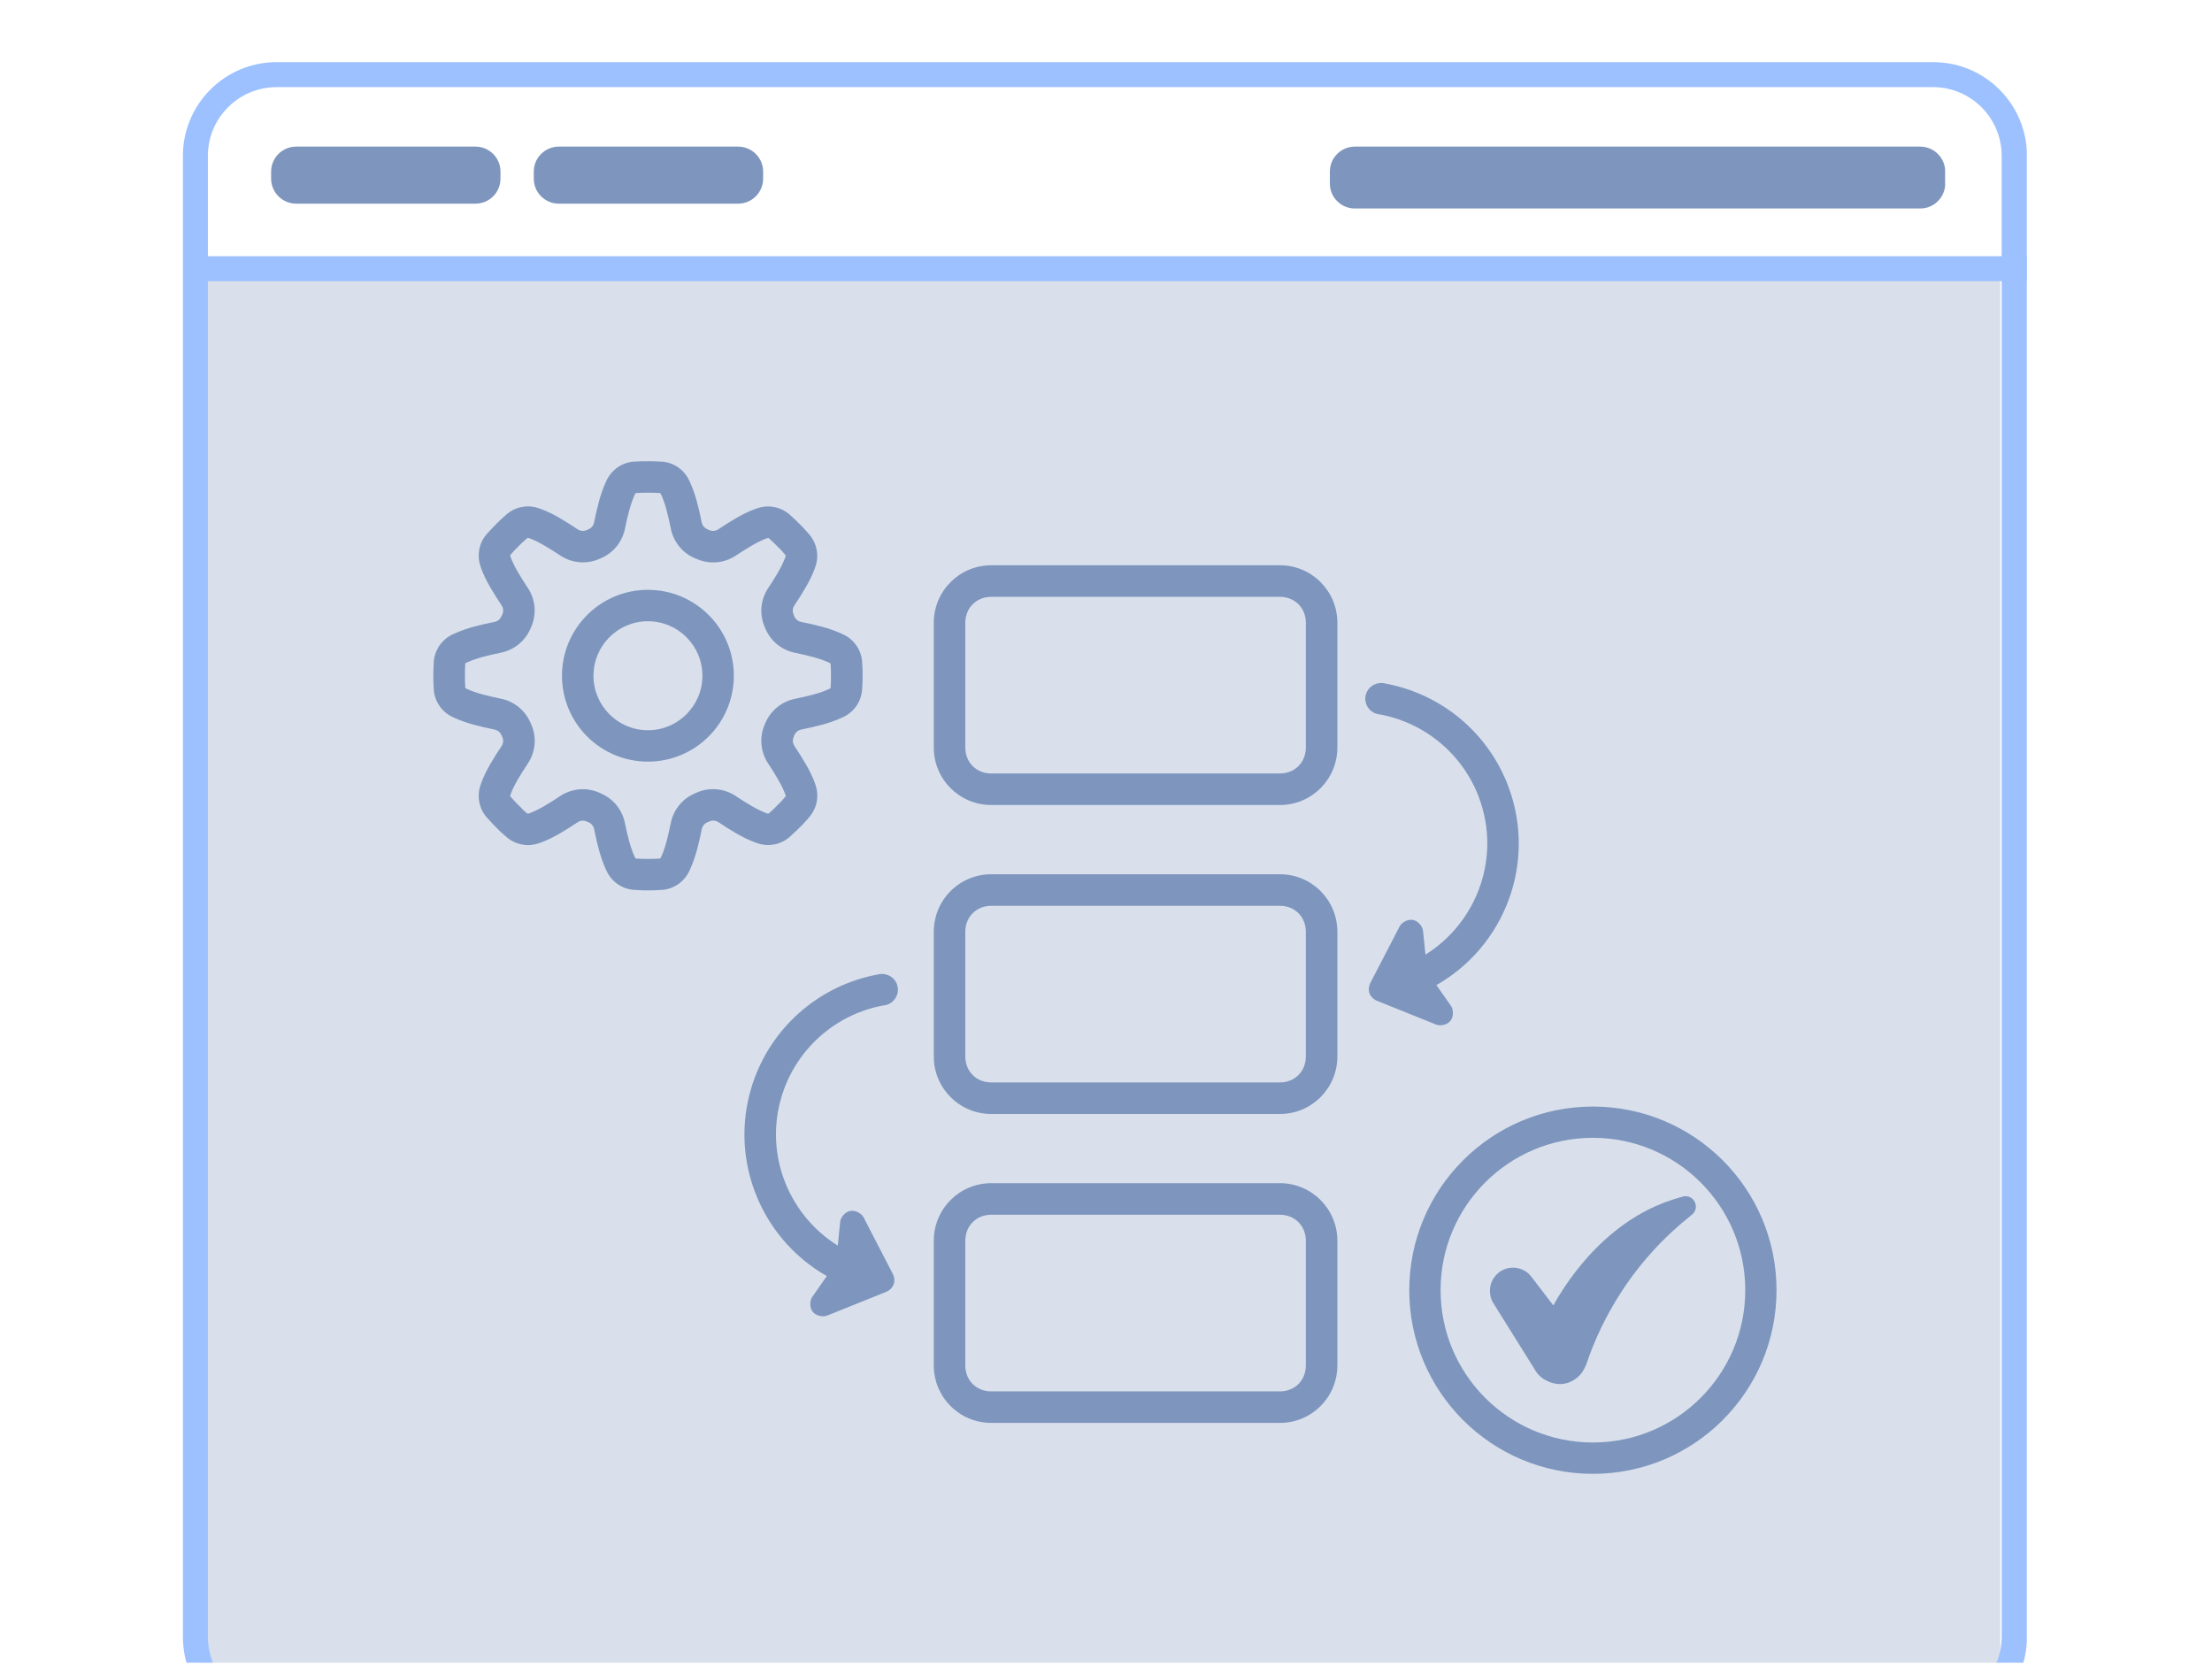 <svg xmlns="http://www.w3.org/2000/svg" xmlns:xlink="http://www.w3.org/1999/xlink" width="353" zoomAndPan="magnify" viewBox="0 0 264.75 199.5" height="266" preserveAspectRatio="xMidYMid meet" version="1.0"><defs><filter x="0%" y="0%" width="100%" height="100%" id="50e56e84ee"><feColorMatrix values="0 0 0 0 1 0 0 0 0 1 0 0 0 0 1 0 0 0 1 0" color-interpolation-filters="sRGB"/></filter><mask id="c17c1887f3"><g filter="url(#50e56e84ee)"><rect x="-26.475" width="317.7" fill="#000000" y="-19.95" height="239.4" fill-opacity="0.3"/></g></mask><clipPath id="c70374f34d"><path d="M 0.988 0.445 L 216.406 0.445 L 216.406 166 L 0.988 166 Z M 0.988 0.445 " clip-rule="nonzero"/></clipPath><clipPath id="c1f9a01358"><path d="M 0.988 0.445 L 216.406 0.445 L 216.406 166 L 0.988 166 Z M 0.988 0.445 " clip-rule="nonzero"/></clipPath><clipPath id="dd70af0bc7"><rect x="0" width="217" y="0" height="166"/></clipPath><clipPath id="77af0106e9"><rect x="0" width="217" y="0" height="166"/></clipPath><clipPath id="9a72e76777"><path d="M 21.891 7.438 L 242.586 7.438 L 242.586 199 L 21.891 199 Z M 21.891 7.438 " clip-rule="nonzero"/></clipPath><clipPath id="da6af2e462"><path d="M 33.109 7.438 L 231.387 7.438 C 237.582 7.438 242.605 12.465 242.605 18.66 L 242.605 195.91 C 242.605 202.105 237.582 207.129 231.387 207.129 L 33.109 207.129 C 26.914 207.129 21.891 202.105 21.891 195.91 L 21.891 18.66 C 21.891 12.465 26.914 7.438 33.109 7.438 Z M 33.109 7.438 " clip-rule="nonzero"/></clipPath><clipPath id="cdfe14e8ac"><path d="M 32.449 17.547 L 59.918 17.547 L 59.918 24.375 L 32.449 24.375 Z M 32.449 17.547 " clip-rule="nonzero"/></clipPath><clipPath id="3fdced8b89"><path d="M 35.441 17.547 L 56.91 17.547 C 57.707 17.547 58.465 17.863 59.027 18.426 C 59.59 18.984 59.902 19.746 59.902 20.539 L 59.902 21.383 C 59.902 22.176 59.59 22.938 59.027 23.496 C 58.465 24.059 57.707 24.375 56.91 24.375 L 35.441 24.375 C 34.648 24.375 33.887 24.059 33.328 23.496 C 32.766 22.938 32.449 22.176 32.449 21.383 L 32.449 20.539 C 32.449 19.746 32.766 18.984 33.328 18.426 C 33.887 17.863 34.648 17.547 35.441 17.547 Z M 35.441 17.547 " clip-rule="nonzero"/></clipPath><clipPath id="5894af5b48"><path d="M 0.449 0.547 L 27.918 0.547 L 27.918 7.375 L 0.449 7.375 Z M 0.449 0.547 " clip-rule="nonzero"/></clipPath><clipPath id="ca750c5cdd"><path d="M 3.441 0.547 L 24.91 0.547 C 25.707 0.547 26.465 0.863 27.027 1.426 C 27.59 1.984 27.902 2.746 27.902 3.539 L 27.902 4.383 C 27.902 5.176 27.59 5.938 27.027 6.496 C 26.465 7.059 25.707 7.375 24.91 7.375 L 3.441 7.375 C 2.648 7.375 1.887 7.059 1.328 6.496 C 0.766 5.938 0.449 5.176 0.449 4.383 L 0.449 3.539 C 0.449 2.746 0.766 1.984 1.328 1.426 C 1.887 0.863 2.648 0.547 3.441 0.547 Z M 3.441 0.547 " clip-rule="nonzero"/></clipPath><clipPath id="926219600e"><rect x="0" width="28" y="0" height="8"/></clipPath><clipPath id="fa919f0488"><path d="M 159.168 17.547 L 232.836 17.547 L 232.836 24.953 L 159.168 24.953 Z M 159.168 17.547 " clip-rule="nonzero"/></clipPath><clipPath id="e9126da5cd"><path d="M 162.16 17.547 L 229.828 17.547 C 230.621 17.547 231.383 17.863 231.941 18.426 C 232.504 18.984 232.82 19.746 232.82 20.539 L 232.82 21.961 C 232.82 22.758 232.504 23.516 231.941 24.078 C 231.383 24.641 230.621 24.953 229.828 24.953 L 162.16 24.953 C 161.363 24.953 160.605 24.641 160.043 24.078 C 159.48 23.516 159.168 22.758 159.168 21.961 L 159.168 20.539 C 159.168 19.746 159.48 18.984 160.043 18.426 C 160.605 17.863 161.363 17.547 162.16 17.547 Z M 162.16 17.547 " clip-rule="nonzero"/></clipPath><clipPath id="51e627c957"><path d="M 0.168 0.547 L 73.836 0.547 L 73.836 7.953 L 0.168 7.953 Z M 0.168 0.547 " clip-rule="nonzero"/></clipPath><clipPath id="2891d008ec"><path d="M 3.16 0.547 L 70.828 0.547 C 71.621 0.547 72.383 0.863 72.941 1.426 C 73.504 1.984 73.82 2.746 73.82 3.539 L 73.82 4.961 C 73.82 5.758 73.504 6.516 72.941 7.078 C 72.383 7.641 71.621 7.953 70.828 7.953 L 3.16 7.953 C 2.363 7.953 1.605 7.641 1.043 7.078 C 0.48 6.516 0.168 5.758 0.168 4.961 L 0.168 3.539 C 0.168 2.746 0.48 1.984 1.043 1.426 C 1.605 0.863 2.363 0.547 3.16 0.547 Z M 3.16 0.547 " clip-rule="nonzero"/></clipPath><clipPath id="a5b7e4b12e"><rect x="0" width="74" y="0" height="8"/></clipPath><clipPath id="11bf92226f"><path d="M 63.887 17.547 L 91.352 17.547 L 91.352 24.375 L 63.887 24.375 Z M 63.887 17.547 " clip-rule="nonzero"/></clipPath><clipPath id="adaa84a272"><path d="M 66.879 17.547 L 88.348 17.547 C 89.141 17.547 89.902 17.863 90.461 18.426 C 91.023 18.984 91.34 19.746 91.34 20.539 L 91.34 21.383 C 91.34 22.176 91.023 22.938 90.461 23.496 C 89.902 24.059 89.141 24.375 88.348 24.375 L 66.879 24.375 C 66.086 24.375 65.324 24.059 64.762 23.496 C 64.199 22.938 63.887 22.176 63.887 21.383 L 63.887 20.539 C 63.887 19.746 64.199 18.984 64.762 18.426 C 65.324 17.863 66.086 17.547 66.879 17.547 Z M 66.879 17.547 " clip-rule="nonzero"/></clipPath><clipPath id="da8b0c0712"><path d="M 0.887 0.547 L 28.352 0.547 L 28.352 7.375 L 0.887 7.375 Z M 0.887 0.547 " clip-rule="nonzero"/></clipPath><clipPath id="0baba6907b"><path d="M 3.879 0.547 L 25.348 0.547 C 26.141 0.547 26.902 0.863 27.461 1.426 C 28.023 1.984 28.34 2.746 28.34 3.539 L 28.34 4.383 C 28.34 5.176 28.023 5.938 27.461 6.496 C 26.902 7.059 26.141 7.375 25.348 7.375 L 3.879 7.375 C 3.086 7.375 2.324 7.059 1.762 6.496 C 1.199 5.938 0.887 5.176 0.887 4.383 L 0.887 3.539 C 0.887 2.746 1.199 1.984 1.762 1.426 C 2.324 0.863 3.086 0.547 3.879 0.547 Z M 3.879 0.547 " clip-rule="nonzero"/></clipPath><clipPath id="bf1c3ee8e3"><rect x="0" width="29" y="0" height="8"/></clipPath><clipPath id="6aab598a28"><path d="M 51.375 55.145 L 212.973 55.145 L 212.973 176.34 L 51.375 176.34 Z M 51.375 55.145 " clip-rule="nonzero"/></clipPath></defs><g mask="url(#c17c1887f3)"><g transform="matrix(1, 0, 0, 1, 23, 33)"><g clip-path="url(#77af0106e9)"><g clip-path="url(#c70374f34d)"><g transform="matrix(1, 0, 0, 1, -0, -0)"><g clip-path="url(#dd70af0bc7)"><g clip-path="url(#c1f9a01358)"><path fill="#7e96be" d="M 0.988 0.445 L 216.461 0.445 L 216.461 172.285 L 0.988 172.285 Z M 0.988 0.445 " fill-opacity="1" fill-rule="nonzero"/></g></g></g></g></g></g></g><g clip-path="url(#9a72e76777)"><g clip-path="url(#da6af2e462)"><path stroke-linecap="butt" transform="matrix(0.748, 0, 0, 0.748, 21.89, 7.439)" fill="none" stroke-linejoin="miter" d="M 14.997 -0.002 L 280.03 -0.002 C 288.311 -0.002 295.025 6.718 295.025 14.999 L 295.025 251.925 C 295.025 260.206 288.311 266.92 280.03 266.92 L 14.997 266.92 C 6.716 266.92 0.001 260.206 0.001 251.925 L 0.001 14.999 C 0.001 6.718 6.716 -0.002 14.997 -0.002 Z M 14.997 -0.002 " stroke="#9dc1ff" stroke-width="8" stroke-opacity="1" stroke-miterlimit="4"/></g></g><path stroke-linecap="butt" transform="matrix(0.748, 0, 0, 0.748, 23.99, 30.663)" fill="none" stroke-linejoin="miter" d="M -0.002 2.001 L 292.229 2.001 " stroke="#9dc1ff" stroke-width="4" stroke-opacity="1" stroke-miterlimit="4"/><g clip-path="url(#cdfe14e8ac)"><g clip-path="url(#3fdced8b89)"><g transform="matrix(1, 0, 0, 1, 32, 17)"><g clip-path="url(#926219600e)"><g clip-path="url(#5894af5b48)"><g clip-path="url(#ca750c5cdd)"><path fill="#7e96be" d="M 0.449 0.547 L 27.918 0.547 L 27.918 7.375 L 0.449 7.375 Z M 0.449 0.547 " fill-opacity="1" fill-rule="nonzero"/></g></g></g></g></g></g><g clip-path="url(#fa919f0488)"><g clip-path="url(#e9126da5cd)"><g transform="matrix(1, 0, 0, 1, 159, 17)"><g clip-path="url(#a5b7e4b12e)"><g clip-path="url(#51e627c957)"><g clip-path="url(#2891d008ec)"><path fill="#7e96be" d="M 0.168 0.547 L 73.809 0.547 L 73.809 7.953 L 0.168 7.953 Z M 0.168 0.547 " fill-opacity="1" fill-rule="nonzero"/></g></g></g></g></g></g><g clip-path="url(#11bf92226f)"><g clip-path="url(#adaa84a272)"><g transform="matrix(1, 0, 0, 1, 63, 17)"><g clip-path="url(#bf1c3ee8e3)"><g clip-path="url(#da8b0c0712)"><g clip-path="url(#0baba6907b)"><path fill="#7e96be" d="M 0.887 0.547 L 28.352 0.547 L 28.352 7.375 L 0.887 7.375 Z M 0.887 0.547 " fill-opacity="1" fill-rule="nonzero"/></g></g></g></g></g></g><g clip-path="url(#6aab598a28)"><path fill="#7e96be" d="M 76.945 55.195 C 76.641 55.203 76.359 55.219 76.09 55.238 C 76.078 55.238 76.066 55.238 76.055 55.238 C 74.539 55.273 73.184 56.191 72.57 57.566 C 72.57 57.574 72.566 57.582 72.562 57.586 L 72.559 57.59 C 72.555 57.598 72.547 57.621 72.52 57.676 C 72.516 57.688 72.512 57.695 72.504 57.707 C 71.832 59.18 71.453 60.82 71.102 62.539 C 71.027 62.906 70.773 63.211 70.422 63.352 C 70.367 63.375 70.293 63.41 70.195 63.453 C 69.848 63.598 69.453 63.562 69.141 63.352 C 67.672 62.379 66.246 61.469 64.715 60.906 C 64.637 60.875 64.48 60.84 64.688 60.898 C 64.652 60.887 64.625 60.879 64.594 60.867 C 63.191 60.332 61.594 60.645 60.496 61.68 C 60.488 61.688 60.477 61.695 60.469 61.703 C 60.254 61.891 60.051 62.074 59.828 62.285 C 59.824 62.289 59.816 62.289 59.812 62.293 C 59.812 62.293 59.812 62.297 59.812 62.301 L 59.805 62.309 C 59.805 62.312 59.801 62.316 59.797 62.324 C 59.668 62.449 59.539 62.566 59.41 62.695 C 59.41 62.699 59.406 62.703 59.402 62.711 L 59.402 62.719 L 59.395 62.723 C 59.395 62.723 59.391 62.727 59.387 62.73 C 59.254 62.855 59.137 62.973 59.012 63.102 C 59.012 63.102 59.008 63.105 59.004 63.109 L 59 63.117 L 58.992 63.121 C 58.992 63.121 58.988 63.125 58.988 63.125 L 58.977 63.137 C 58.766 63.355 58.578 63.566 58.391 63.773 C 58.383 63.781 58.379 63.789 58.371 63.797 C 57.328 64.891 57.02 66.504 57.555 67.906 C 57.57 67.945 57.582 67.984 57.59 68.027 C 57.594 68.035 57.598 68.047 57.605 68.062 L 57.605 68.07 C 58.172 69.582 59.07 70.996 60.031 72.449 C 60.242 72.766 60.281 73.168 60.129 73.516 C 60.082 73.621 60.039 73.703 60.016 73.754 C 59.875 74.098 59.574 74.352 59.211 74.426 C 57.492 74.777 55.855 75.156 54.379 75.832 C 54.371 75.836 54.363 75.84 54.352 75.848 C 54.297 75.875 54.273 75.879 54.266 75.887 L 54.238 75.895 C 52.863 76.512 51.949 77.871 51.91 79.387 C 51.91 79.395 51.91 79.406 51.91 79.422 C 51.895 79.695 51.875 79.973 51.871 80.285 C 51.871 80.289 51.871 80.297 51.871 80.297 C 51.871 80.297 51.875 80.301 51.875 80.301 L 51.875 80.309 C 51.875 80.309 51.871 80.312 51.867 80.316 C 51.867 80.492 51.867 80.676 51.867 80.852 C 51.867 80.852 51.871 80.855 51.875 80.859 L 51.875 80.887 C 51.875 80.887 51.871 80.891 51.867 80.895 C 51.867 81.07 51.867 81.246 51.867 81.426 C 51.867 81.426 51.871 81.426 51.875 81.43 L 51.875 81.438 C 51.875 81.438 51.871 81.441 51.867 81.445 C 51.867 81.449 51.867 81.457 51.867 81.461 C 51.871 81.77 51.891 82.055 51.91 82.328 C 51.91 82.34 51.91 82.352 51.91 82.367 C 51.945 83.883 52.863 85.234 54.238 85.848 L 54.266 85.863 C 54.273 85.867 54.301 85.875 54.352 85.898 C 54.359 85.902 54.367 85.906 54.379 85.914 C 55.855 86.59 57.496 86.969 59.211 87.32 C 59.574 87.398 59.875 87.648 60.016 87.992 C 60.039 88.047 60.086 88.129 60.129 88.234 C 60.281 88.582 60.242 88.984 60.031 89.297 C 59.07 90.75 58.172 92.164 57.605 93.68 L 57.605 93.688 C 57.602 93.695 57.598 93.707 57.59 93.723 C 57.586 93.762 57.57 93.801 57.555 93.844 C 57.02 95.246 57.324 96.859 58.371 97.953 C 58.379 97.961 58.383 97.973 58.391 97.98 C 58.578 98.191 58.77 98.391 58.977 98.609 L 58.984 98.617 C 58.984 98.621 58.988 98.625 58.992 98.633 L 59 98.641 L 59.004 98.648 C 59.004 98.648 59.008 98.652 59.012 98.656 C 59.137 98.781 59.254 98.898 59.387 99.027 C 59.387 99.027 59.391 99.031 59.395 99.035 L 59.406 99.043 L 59.406 99.051 C 59.406 99.051 59.41 99.055 59.414 99.055 C 59.543 99.184 59.672 99.309 59.797 99.438 C 59.797 99.438 59.801 99.441 59.805 99.445 L 59.812 99.449 C 59.812 99.449 59.812 99.453 59.812 99.457 C 59.816 99.461 59.824 99.469 59.828 99.473 C 60.051 99.688 60.254 99.859 60.469 100.051 C 60.477 100.059 60.488 100.066 60.5 100.07 C 61.594 101.109 63.195 101.422 64.594 100.887 C 64.625 100.875 64.656 100.867 64.688 100.859 C 64.48 100.918 64.637 100.879 64.715 100.852 C 66.246 100.285 67.672 99.383 69.141 98.41 C 69.453 98.203 69.848 98.164 70.195 98.312 C 70.297 98.352 70.367 98.387 70.426 98.41 C 70.773 98.547 71.027 98.852 71.105 99.219 C 71.457 100.934 71.836 102.57 72.512 104.047 C 72.516 104.055 72.52 104.066 72.527 104.078 C 72.555 104.133 72.559 104.152 72.562 104.16 L 72.57 104.176 C 72.57 104.18 72.574 104.184 72.578 104.191 C 73.191 105.562 74.547 106.477 76.062 106.516 C 76.07 106.516 76.082 106.516 76.098 106.516 C 76.367 106.531 76.648 106.555 76.953 106.562 L 76.969 106.562 C 76.969 106.562 76.977 106.562 76.98 106.562 C 76.98 106.562 76.984 106.559 76.984 106.559 L 76.992 106.559 C 76.992 106.559 76.996 106.562 77 106.566 C 77.188 106.566 77.371 106.566 77.555 106.566 C 77.559 106.566 77.562 106.566 77.57 106.566 C 77.754 106.566 77.945 106.566 78.125 106.566 C 78.125 106.566 78.129 106.566 78.133 106.566 C 78.137 106.566 78.148 106.566 78.152 106.566 C 78.457 106.559 78.734 106.539 79 106.52 C 79.012 106.52 79.023 106.52 79.039 106.52 C 80.555 106.484 81.914 105.566 82.527 104.195 C 82.527 104.195 82.531 104.195 82.535 104.195 C 82.535 104.188 82.539 104.18 82.543 104.172 C 82.551 104.152 82.555 104.137 82.578 104.086 C 82.578 104.082 82.582 104.082 82.586 104.074 C 82.586 104.074 82.586 104.07 82.586 104.066 C 83.266 102.586 83.648 100.949 84 99.227 C 84.078 98.863 84.324 98.555 84.672 98.414 C 84.746 98.383 84.828 98.344 84.922 98.309 C 85.27 98.156 85.664 98.195 85.977 98.398 C 87.43 99.359 88.852 100.258 90.363 100.824 L 90.371 100.824 C 90.422 100.836 90.473 100.855 90.523 100.875 C 91.934 101.414 93.531 101.109 94.633 100.062 C 94.641 100.055 94.648 100.047 94.652 100.039 C 94.867 99.848 95.078 99.656 95.281 99.453 L 95.297 99.449 L 95.305 99.441 C 95.305 99.441 95.309 99.438 95.312 99.434 L 95.32 99.426 C 95.32 99.426 95.324 99.422 95.328 99.418 C 95.426 99.324 95.547 99.199 95.699 99.047 L 96.051 98.711 C 96.07 98.688 96.086 98.66 96.109 98.637 C 96.109 98.637 96.113 98.633 96.117 98.629 L 96.121 98.621 L 96.129 98.613 C 96.129 98.613 96.133 98.609 96.137 98.605 L 96.145 98.602 L 96.152 98.594 C 96.363 98.375 96.539 98.168 96.73 97.957 C 96.734 97.949 96.738 97.938 96.742 97.926 C 97.781 96.832 98.102 95.234 97.566 93.832 C 97.551 93.793 97.539 93.75 97.531 93.711 C 96.965 92.18 96.055 90.75 95.082 89.281 C 94.879 88.965 94.84 88.57 94.992 88.223 C 95.02 88.148 95.047 88.078 95.074 88 C 95.219 87.652 95.52 87.398 95.891 87.32 C 97.605 86.969 99.25 86.59 100.727 85.914 C 100.734 85.91 100.742 85.906 100.75 85.898 C 100.805 85.875 100.832 85.875 100.84 85.871 L 100.848 85.855 C 100.855 85.855 100.863 85.852 100.867 85.848 C 102.242 85.234 103.156 83.879 103.195 82.367 C 103.195 82.355 103.195 82.344 103.195 82.328 C 103.211 82.051 103.234 81.766 103.242 81.461 C 103.242 81.457 103.242 81.453 103.242 81.445 C 103.242 81.258 103.242 81.066 103.242 80.875 C 103.242 80.688 103.242 80.496 103.242 80.305 C 103.242 80.301 103.242 80.297 103.242 80.293 C 103.238 79.984 103.215 79.695 103.195 79.422 C 103.195 79.41 103.195 79.398 103.195 79.387 C 103.16 77.867 102.242 76.516 100.867 75.902 C 100.863 75.902 100.855 75.898 100.848 75.895 L 100.828 75.887 C 100.82 75.887 100.793 75.879 100.738 75.852 C 100.73 75.848 100.723 75.844 100.715 75.836 C 99.238 75.16 97.594 74.781 95.879 74.43 C 95.508 74.355 95.207 74.102 95.062 73.75 C 95.035 73.676 95.008 73.602 94.98 73.527 C 94.828 73.18 94.867 72.785 95.07 72.473 C 96.043 71.004 96.953 69.57 97.52 68.039 C 97.531 68 97.539 67.965 97.555 67.926 C 98.094 66.523 97.773 64.922 96.734 63.824 C 96.73 63.816 96.727 63.805 96.719 63.797 C 96.527 63.582 96.348 63.379 96.141 63.16 L 96.125 63.145 C 96.125 63.145 96.121 63.141 96.121 63.137 L 96.105 63.121 C 96.105 63.121 96.102 63.117 96.098 63.117 C 96.074 63.094 96.062 63.07 96.039 63.051 L 95.688 62.707 C 95.535 62.555 95.414 62.434 95.316 62.332 C 95.316 62.332 95.312 62.328 95.309 62.328 L 95.301 62.32 C 95.301 62.32 95.297 62.316 95.293 62.312 L 95.277 62.297 C 95.074 62.098 94.855 61.902 94.645 61.711 C 94.637 61.707 94.629 61.699 94.621 61.691 C 93.523 60.641 91.922 60.34 90.512 60.875 C 90.465 60.895 90.414 60.914 90.359 60.926 L 90.355 60.926 C 88.84 61.488 87.422 62.391 85.965 63.352 C 85.656 63.562 85.258 63.598 84.91 63.453 C 84.82 63.41 84.734 63.367 84.66 63.34 C 84.316 63.195 84.066 62.891 83.988 62.523 C 83.637 60.801 83.254 59.164 82.574 57.688 C 82.574 57.688 82.574 57.684 82.574 57.684 C 82.574 57.676 82.57 57.672 82.566 57.668 C 82.547 57.617 82.543 57.59 82.531 57.578 C 82.531 57.574 82.527 57.57 82.523 57.562 C 82.52 57.562 82.516 57.559 82.508 57.555 C 81.906 56.191 80.551 55.273 79.039 55.238 C 79.027 55.238 79.016 55.238 79 55.238 C 78.73 55.223 78.457 55.207 78.152 55.203 C 78.152 55.203 78.141 55.203 78.133 55.203 C 78.133 55.203 78.129 55.203 78.129 55.203 C 77.945 55.203 77.754 55.203 77.57 55.203 C 77.566 55.203 77.562 55.203 77.555 55.203 C 77.367 55.203 77.188 55.203 77 55.203 C 77 55.203 76.996 55.207 76.992 55.207 L 76.98 55.207 C 76.98 55.207 76.977 55.207 76.973 55.203 C 76.969 55.203 76.965 55.203 76.961 55.203 Z M 76.98 58.969 L 77.031 58.969 C 77.199 58.969 77.363 58.969 77.527 58.969 C 77.551 58.969 77.578 58.969 77.602 58.969 C 77.762 58.969 77.922 58.969 78.074 58.969 C 78.09 58.969 78.113 58.969 78.133 58.969 C 78.324 58.977 78.504 58.992 78.777 59.004 C 78.832 59.008 78.887 59.008 78.945 59.012 C 79 59.012 79.059 59.051 79.078 59.105 C 79.113 59.168 79.141 59.234 79.172 59.297 C 79.625 60.293 79.953 61.613 80.293 63.289 C 80.617 64.887 81.723 66.227 83.238 66.844 C 83.266 66.852 83.344 66.883 83.449 66.926 C 84.957 67.566 86.684 67.41 88.051 66.508 C 89.488 65.559 90.668 64.844 91.684 64.465 C 91.688 64.465 91.699 64.453 91.707 64.449 C 91.758 64.434 91.812 64.418 91.863 64.406 C 91.938 64.379 91.988 64.383 92.027 64.418 C 92.059 64.457 92.098 64.488 92.133 64.523 C 92.309 64.68 92.469 64.824 92.617 64.965 C 92.625 64.973 92.637 64.984 92.648 64.992 L 92.656 65 L 92.676 65.023 C 92.676 65.027 92.68 65.031 92.684 65.039 C 92.762 65.113 92.871 65.223 93.016 65.367 C 93.039 65.395 93.066 65.426 93.09 65.449 C 93.113 65.469 93.133 65.492 93.156 65.508 C 93.168 65.52 93.18 65.523 93.191 65.539 C 93.277 65.621 93.352 65.703 93.414 65.77 C 93.414 65.77 93.418 65.77 93.418 65.77 L 93.465 65.812 C 93.566 65.922 93.668 66.043 93.898 66.305 C 93.934 66.344 93.973 66.387 94.004 66.426 C 94.043 66.465 94.051 66.527 94.031 66.574 C 94.023 66.613 94.008 66.652 93.996 66.688 C 93.988 66.703 93.98 66.723 93.973 66.738 C 93.59 67.781 92.879 68.973 91.934 70.402 C 91.031 71.766 90.867 73.488 91.504 74.996 C 91.523 75.043 91.547 75.098 91.578 75.168 C 92.191 76.688 93.527 77.797 95.133 78.125 C 96.805 78.469 98.137 78.812 99.137 79.27 C 99.145 79.273 99.156 79.277 99.168 79.281 C 99.195 79.297 99.188 79.293 99.211 79.305 C 99.211 79.305 99.172 79.277 99.168 79.277 C 99.219 79.301 99.27 79.332 99.324 79.352 C 99.379 79.375 99.406 79.43 99.406 79.488 C 99.41 79.539 99.414 79.586 99.422 79.637 C 99.438 79.91 99.445 80.109 99.453 80.301 C 99.453 80.316 99.453 80.332 99.453 80.348 C 99.453 80.352 99.453 80.359 99.453 80.367 C 99.453 80.527 99.453 80.691 99.453 80.855 C 99.453 80.859 99.453 80.871 99.453 80.883 C 99.453 80.895 99.453 80.906 99.453 80.918 C 99.453 81.082 99.453 81.246 99.453 81.406 C 99.453 81.41 99.453 81.422 99.453 81.426 C 99.453 81.441 99.453 81.457 99.453 81.473 C 99.449 81.66 99.441 81.852 99.422 82.129 C 99.418 82.18 99.41 82.234 99.406 82.285 C 99.406 82.344 99.375 82.398 99.324 82.422 C 99.27 82.445 99.219 82.473 99.168 82.5 C 99.172 82.496 99.207 82.469 99.207 82.469 C 99.188 82.477 99.195 82.477 99.168 82.492 C 99.16 82.496 99.148 82.5 99.137 82.504 C 98.141 82.961 96.805 83.297 95.133 83.641 C 93.527 83.969 92.195 85.078 91.578 86.598 C 91.547 86.668 91.527 86.723 91.504 86.77 C 90.867 88.277 91.031 90.008 91.934 91.371 C 92.875 92.801 93.586 93.992 93.973 95.035 C 93.98 95.047 93.988 95.066 93.996 95.086 C 94.008 95.121 94.02 95.156 94.031 95.191 C 94.051 95.238 94.043 95.309 94.004 95.348 C 93.969 95.383 93.93 95.426 93.898 95.461 C 93.668 95.719 93.566 95.848 93.465 95.961 L 93.418 96.004 C 93.418 96.004 93.414 96.004 93.41 96.004 C 93.348 96.07 93.277 96.152 93.188 96.234 C 93.18 96.246 93.168 96.242 93.152 96.258 C 93.129 96.281 93.109 96.301 93.086 96.324 C 93.062 96.352 93.031 96.383 93.012 96.406 C 92.867 96.551 92.758 96.66 92.68 96.738 C 92.68 96.738 92.676 96.742 92.676 96.75 L 92.645 96.781 C 92.637 96.789 92.625 96.797 92.617 96.809 C 92.465 96.953 92.309 97.094 92.129 97.25 C 92.094 97.281 92.055 97.312 92.023 97.344 C 91.984 97.379 91.934 97.391 91.859 97.363 C 91.809 97.352 91.754 97.336 91.703 97.32 C 91.699 97.32 91.688 97.309 91.68 97.305 C 90.664 96.926 89.48 96.215 88.047 95.266 C 86.68 94.359 84.949 94.195 83.438 94.836 C 83.332 94.879 83.266 94.918 83.238 94.93 C 81.719 95.547 80.617 96.879 80.289 98.484 C 79.949 100.156 79.621 101.477 79.168 102.473 C 79.133 102.539 79.105 102.602 79.074 102.668 C 79.055 102.723 79 102.758 78.941 102.758 C 78.887 102.758 78.832 102.762 78.773 102.766 C 78.496 102.781 78.32 102.785 78.125 102.793 C 78.109 102.793 78.086 102.793 78.066 102.793 C 77.914 102.793 77.758 102.793 77.594 102.793 C 77.57 102.793 77.543 102.793 77.52 102.793 C 77.359 102.793 77.191 102.793 77.023 102.793 L 76.98 102.793 C 76.789 102.789 76.582 102.785 76.301 102.766 C 76.25 102.762 76.203 102.762 76.152 102.758 C 76.094 102.758 76.039 102.719 76.016 102.668 C 75.992 102.613 75.965 102.566 75.941 102.516 C 75.945 102.52 75.969 102.559 75.969 102.559 C 75.961 102.539 75.961 102.539 75.949 102.508 C 75.945 102.5 75.941 102.492 75.934 102.48 C 75.477 101.484 75.133 100.148 74.789 98.477 C 74.465 96.875 73.355 95.547 71.848 94.93 C 71.879 94.938 71.824 94.91 71.668 94.844 C 70.156 94.203 68.43 94.363 67.059 95.27 C 65.621 96.223 64.434 96.941 63.406 97.32 C 63.352 97.34 63.293 97.359 63.238 97.379 C 63.188 97.398 63.129 97.379 63.09 97.344 C 63.051 97.309 63.012 97.273 62.969 97.246 C 62.707 97.012 62.582 96.906 62.469 96.801 L 62.465 96.77 C 62.465 96.766 62.461 96.762 62.457 96.754 C 62.453 96.75 62.441 96.742 62.438 96.738 C 62.438 96.738 62.438 96.738 62.438 96.734 C 62.324 96.625 62.215 96.516 62.102 96.402 C 62.094 96.398 62.082 96.387 62.07 96.375 L 62.055 96.359 C 62.051 96.348 62.039 96.34 62.027 96.324 C 61.914 96.215 61.812 96.117 61.699 96.004 C 61.691 95.996 61.68 95.984 61.668 95.973 L 61.66 95.965 L 61.66 95.961 C 61.656 95.953 61.648 95.945 61.641 95.941 C 61.504 95.797 61.371 95.641 61.203 95.453 C 61.168 95.418 61.133 95.383 61.098 95.348 C 61.07 95.316 61.062 95.242 61.086 95.184 C 61.102 95.117 61.125 95.055 61.145 94.988 C 61.523 93.973 62.238 92.801 63.184 91.371 C 64.09 90.004 64.254 88.266 63.605 86.754 C 63.52 86.574 63.496 86.512 63.52 86.566 C 62.898 85.055 61.57 83.953 59.969 83.625 C 58.297 83.281 56.965 82.945 55.965 82.488 C 55.957 82.484 55.949 82.48 55.938 82.473 C 55.906 82.457 55.906 82.461 55.887 82.449 L 55.777 82.402 C 55.723 82.383 55.688 82.328 55.688 82.27 C 55.688 82.215 55.684 82.16 55.68 82.109 C 55.664 81.832 55.66 81.637 55.652 81.438 L 55.652 81.43 C 55.652 81.422 55.652 81.402 55.652 81.387 C 55.652 81.234 55.652 81.082 55.652 80.922 C 55.652 80.91 55.652 80.895 55.652 80.879 L 55.652 80.852 C 55.652 80.84 55.652 80.828 55.652 80.812 C 55.652 80.656 55.652 80.508 55.652 80.352 C 55.652 80.34 55.652 80.32 55.652 80.305 L 55.652 80.297 C 55.656 80.105 55.664 79.898 55.68 79.617 C 55.684 79.566 55.684 79.52 55.688 79.469 C 55.688 79.41 55.727 79.355 55.777 79.336 L 55.891 79.293 C 55.906 79.285 55.906 79.285 55.941 79.273 C 55.949 79.266 55.957 79.262 55.965 79.258 C 56.965 78.801 58.297 78.457 59.969 78.113 C 61.57 77.785 62.898 76.68 63.52 75.172 C 63.496 75.227 63.523 75.164 63.602 74.984 C 64.246 73.473 64.086 71.742 63.18 70.371 C 62.234 68.938 61.52 67.762 61.141 66.746 C 61.121 66.68 61.102 66.621 61.082 66.555 C 61.059 66.496 61.066 66.43 61.094 66.395 C 61.133 66.359 61.168 66.324 61.203 66.289 C 61.371 66.105 61.504 65.945 61.637 65.805 C 61.645 65.797 61.652 65.789 61.656 65.781 L 61.664 65.773 L 61.672 65.77 C 61.68 65.762 61.691 65.75 61.703 65.738 C 61.816 65.625 61.918 65.527 62.031 65.418 C 62.039 65.406 62.051 65.395 62.059 65.379 L 62.066 65.375 L 62.074 65.367 C 62.082 65.359 62.094 65.348 62.105 65.336 C 62.219 65.223 62.328 65.117 62.441 65.008 C 62.441 65.008 62.441 65.004 62.441 65.004 C 62.445 65 62.453 64.992 62.461 64.988 C 62.461 64.984 62.465 64.984 62.469 64.977 L 62.477 64.969 C 62.586 64.867 62.711 64.758 62.977 64.527 C 63.016 64.488 63.059 64.453 63.098 64.418 C 63.137 64.383 63.195 64.363 63.246 64.383 C 63.301 64.402 63.355 64.422 63.41 64.441 C 64.441 64.82 65.629 65.543 67.066 66.492 C 68.434 67.398 70.164 67.559 71.676 66.918 C 71.828 66.852 71.887 66.828 71.855 66.844 C 73.363 66.227 74.469 64.895 74.797 63.293 C 75.141 61.621 75.484 60.293 75.941 59.289 C 75.938 59.281 75.941 59.273 75.949 59.262 C 75.961 59.23 75.957 59.23 75.969 59.211 C 75.969 59.211 75.945 59.246 75.941 59.254 C 75.965 59.203 75.996 59.156 76.016 59.105 C 76.043 59.051 76.094 59.012 76.152 59.012 C 76.203 59.012 76.25 59.008 76.301 59.004 C 76.582 58.992 76.789 58.977 76.98 58.969 Z M 118.648 67.652 C 114.836 67.652 111.762 70.727 111.762 74.539 L 111.762 89.461 C 111.762 93.273 114.832 96.348 118.648 96.348 L 153.188 96.348 C 156.996 96.348 160.066 93.277 160.066 89.461 L 160.066 74.539 C 160.066 70.73 156.996 67.652 153.188 67.652 Z M 77.551 70.594 C 71.871 70.59 67.266 75.195 67.262 80.871 C 67.262 80.871 67.262 80.871 67.262 80.875 C 67.262 86.559 71.871 91.156 77.547 91.156 C 77.547 91.156 77.547 91.156 77.551 91.156 C 83.23 91.156 87.832 86.555 87.832 80.875 C 87.832 75.199 83.23 70.594 77.551 70.594 Z M 118.648 71.434 L 153.188 71.434 C 154.969 71.434 156.293 72.754 156.293 74.539 L 156.293 89.461 C 156.293 91.25 154.973 92.574 153.188 92.574 L 118.648 92.574 C 116.859 92.574 115.535 91.25 115.535 89.461 L 115.535 74.539 C 115.539 72.754 116.863 71.434 118.648 71.434 Z M 77.48 74.355 C 77.504 74.355 77.531 74.355 77.555 74.355 C 81.152 74.359 84.07 77.277 84.07 80.875 C 84.07 84.477 81.152 87.395 77.555 87.398 C 73.953 87.398 71.035 84.477 71.035 80.875 C 71.031 77.301 73.906 74.395 77.48 74.355 Z M 165.219 81.742 C 165.016 81.754 164.82 81.801 164.633 81.871 C 163.66 82.23 163.168 83.312 163.527 84.281 C 163.777 84.961 164.402 85.438 165.125 85.5 C 170.578 86.504 175.098 90.297 177.031 95.492 C 177.035 95.504 177.035 95.52 177.043 95.535 C 179.648 102.609 176.82 110.363 170.613 114.254 L 170.32 111.414 C 170.262 110.828 169.691 110.207 169.117 110.102 C 168.539 109.992 167.789 110.355 167.516 110.879 L 163.988 117.695 L 163.988 117.699 C 163.812 118.047 163.773 118.5 163.906 118.871 C 163.906 118.879 163.914 118.887 163.914 118.891 C 163.922 118.914 163.926 118.938 163.941 118.965 C 164.094 119.316 164.414 119.621 164.766 119.766 L 171.887 122.625 C 172.426 122.848 173.242 122.637 173.605 122.176 C 173.973 121.715 173.996 120.863 173.664 120.387 L 171.922 117.902 C 180.105 113.254 183.926 103.254 180.555 94.184 C 178.164 87.75 172.562 83.051 165.812 81.809 C 165.621 81.75 165.418 81.727 165.219 81.742 Z M 118.648 104.633 C 114.836 104.633 111.762 107.703 111.762 111.52 L 111.762 126.441 C 111.762 130.25 114.832 133.328 118.648 133.328 L 153.188 133.328 C 156.996 133.328 160.066 130.25 160.066 126.441 L 160.066 111.52 C 160.066 107.707 156.996 104.633 153.188 104.633 Z M 118.648 108.41 L 153.188 108.41 C 154.969 108.41 156.293 109.734 156.293 111.523 L 156.293 126.445 C 156.293 128.227 154.973 129.551 153.188 129.551 L 118.648 129.551 C 116.859 129.551 115.535 128.23 115.535 126.445 L 115.535 111.52 C 115.539 109.734 116.863 108.41 118.648 108.41 Z M 105.664 116.566 C 105.465 116.555 105.266 116.57 105.07 116.629 C 98.32 117.871 92.715 122.578 90.32 129.012 C 86.953 138.082 90.777 148.082 98.961 152.727 L 97.219 155.219 C 96.883 155.695 96.906 156.539 97.27 157 C 97.637 157.461 98.453 157.68 99 157.457 L 106.113 154.598 C 106.461 154.453 106.785 154.141 106.934 153.789 C 106.945 153.758 106.957 153.738 106.965 153.715 C 106.965 153.707 106.969 153.699 106.969 153.691 C 107.098 153.32 107.062 152.867 106.887 152.523 L 103.367 145.711 C 103.098 145.188 102.34 144.816 101.766 144.926 C 101.188 145.031 100.617 145.652 100.559 146.234 L 100.273 149.082 C 94.062 145.195 91.234 137.434 93.844 130.355 C 93.848 130.344 93.852 130.328 93.859 130.312 C 95.789 125.117 100.309 121.328 105.762 120.332 C 106.484 120.27 107.098 119.785 107.355 119.105 C 107.715 118.133 107.219 117.051 106.246 116.691 C 106.055 116.625 105.859 116.574 105.664 116.566 Z M 190.648 132.438 C 178.512 132.438 168.672 142.277 168.672 154.418 C 168.672 166.559 178.508 176.398 190.648 176.398 C 202.793 176.398 212.629 166.555 212.629 154.414 C 212.629 142.273 202.793 132.438 190.648 132.438 Z M 190.602 136.18 C 190.617 136.18 190.641 136.18 190.652 136.18 C 200.723 136.18 208.887 144.344 208.887 154.414 C 208.887 164.484 200.723 172.645 190.652 172.645 C 180.586 172.645 172.422 164.484 172.422 154.414 C 172.418 144.363 180.555 136.211 190.602 136.18 Z M 118.648 141.609 C 114.836 141.609 111.762 144.688 111.762 148.496 L 111.762 163.418 C 111.762 167.23 114.832 170.301 118.648 170.301 L 153.188 170.301 C 156.996 170.301 160.066 167.23 160.066 163.418 L 160.066 148.496 C 160.066 144.688 156.996 141.609 153.188 141.609 Z M 201.699 143.168 C 201.605 143.168 201.504 143.184 201.414 143.211 C 199.938 143.602 198.496 144.145 197.125 144.852 C 193.777 146.578 190.957 149.156 188.672 152.074 C 187.648 153.387 186.727 154.781 185.91 156.234 L 183.277 152.789 C 182.75 152.109 181.945 151.719 181.086 151.719 C 181.07 151.719 181.055 151.719 181.043 151.719 C 179.531 151.746 178.324 152.977 178.324 154.488 C 178.324 154.98 178.441 155.469 178.688 155.891 L 183.699 163.922 C 184.078 164.609 184.688 165.098 185.395 165.379 C 185.418 165.387 185.434 165.398 185.453 165.406 C 185.836 165.551 186.227 165.648 186.637 165.648 C 186.645 165.648 186.645 165.648 186.652 165.648 C 186.672 165.648 186.688 165.656 186.703 165.656 C 187.598 165.656 188.41 165.266 189.012 164.664 L 189.016 164.656 C 189.301 164.371 189.531 164.031 189.695 163.645 C 189.707 163.621 189.723 163.598 189.734 163.574 C 189.77 163.488 189.824 163.414 189.855 163.324 C 190.867 160.27 192.293 157.352 194.039 154.648 C 196.32 151.121 199.195 147.996 202.496 145.391 C 203.438 144.645 202.895 143.137 201.699 143.168 Z M 118.648 145.387 L 153.188 145.387 C 154.969 145.387 156.293 146.715 156.293 148.5 L 156.293 163.422 C 156.293 165.207 154.973 166.527 153.188 166.527 L 118.648 166.527 C 116.859 166.527 115.535 165.211 115.535 163.422 L 115.535 148.5 C 115.539 146.715 116.863 145.387 118.648 145.387 Z M 118.648 145.387 " fill-opacity="1" fill-rule="nonzero"/></g></svg>